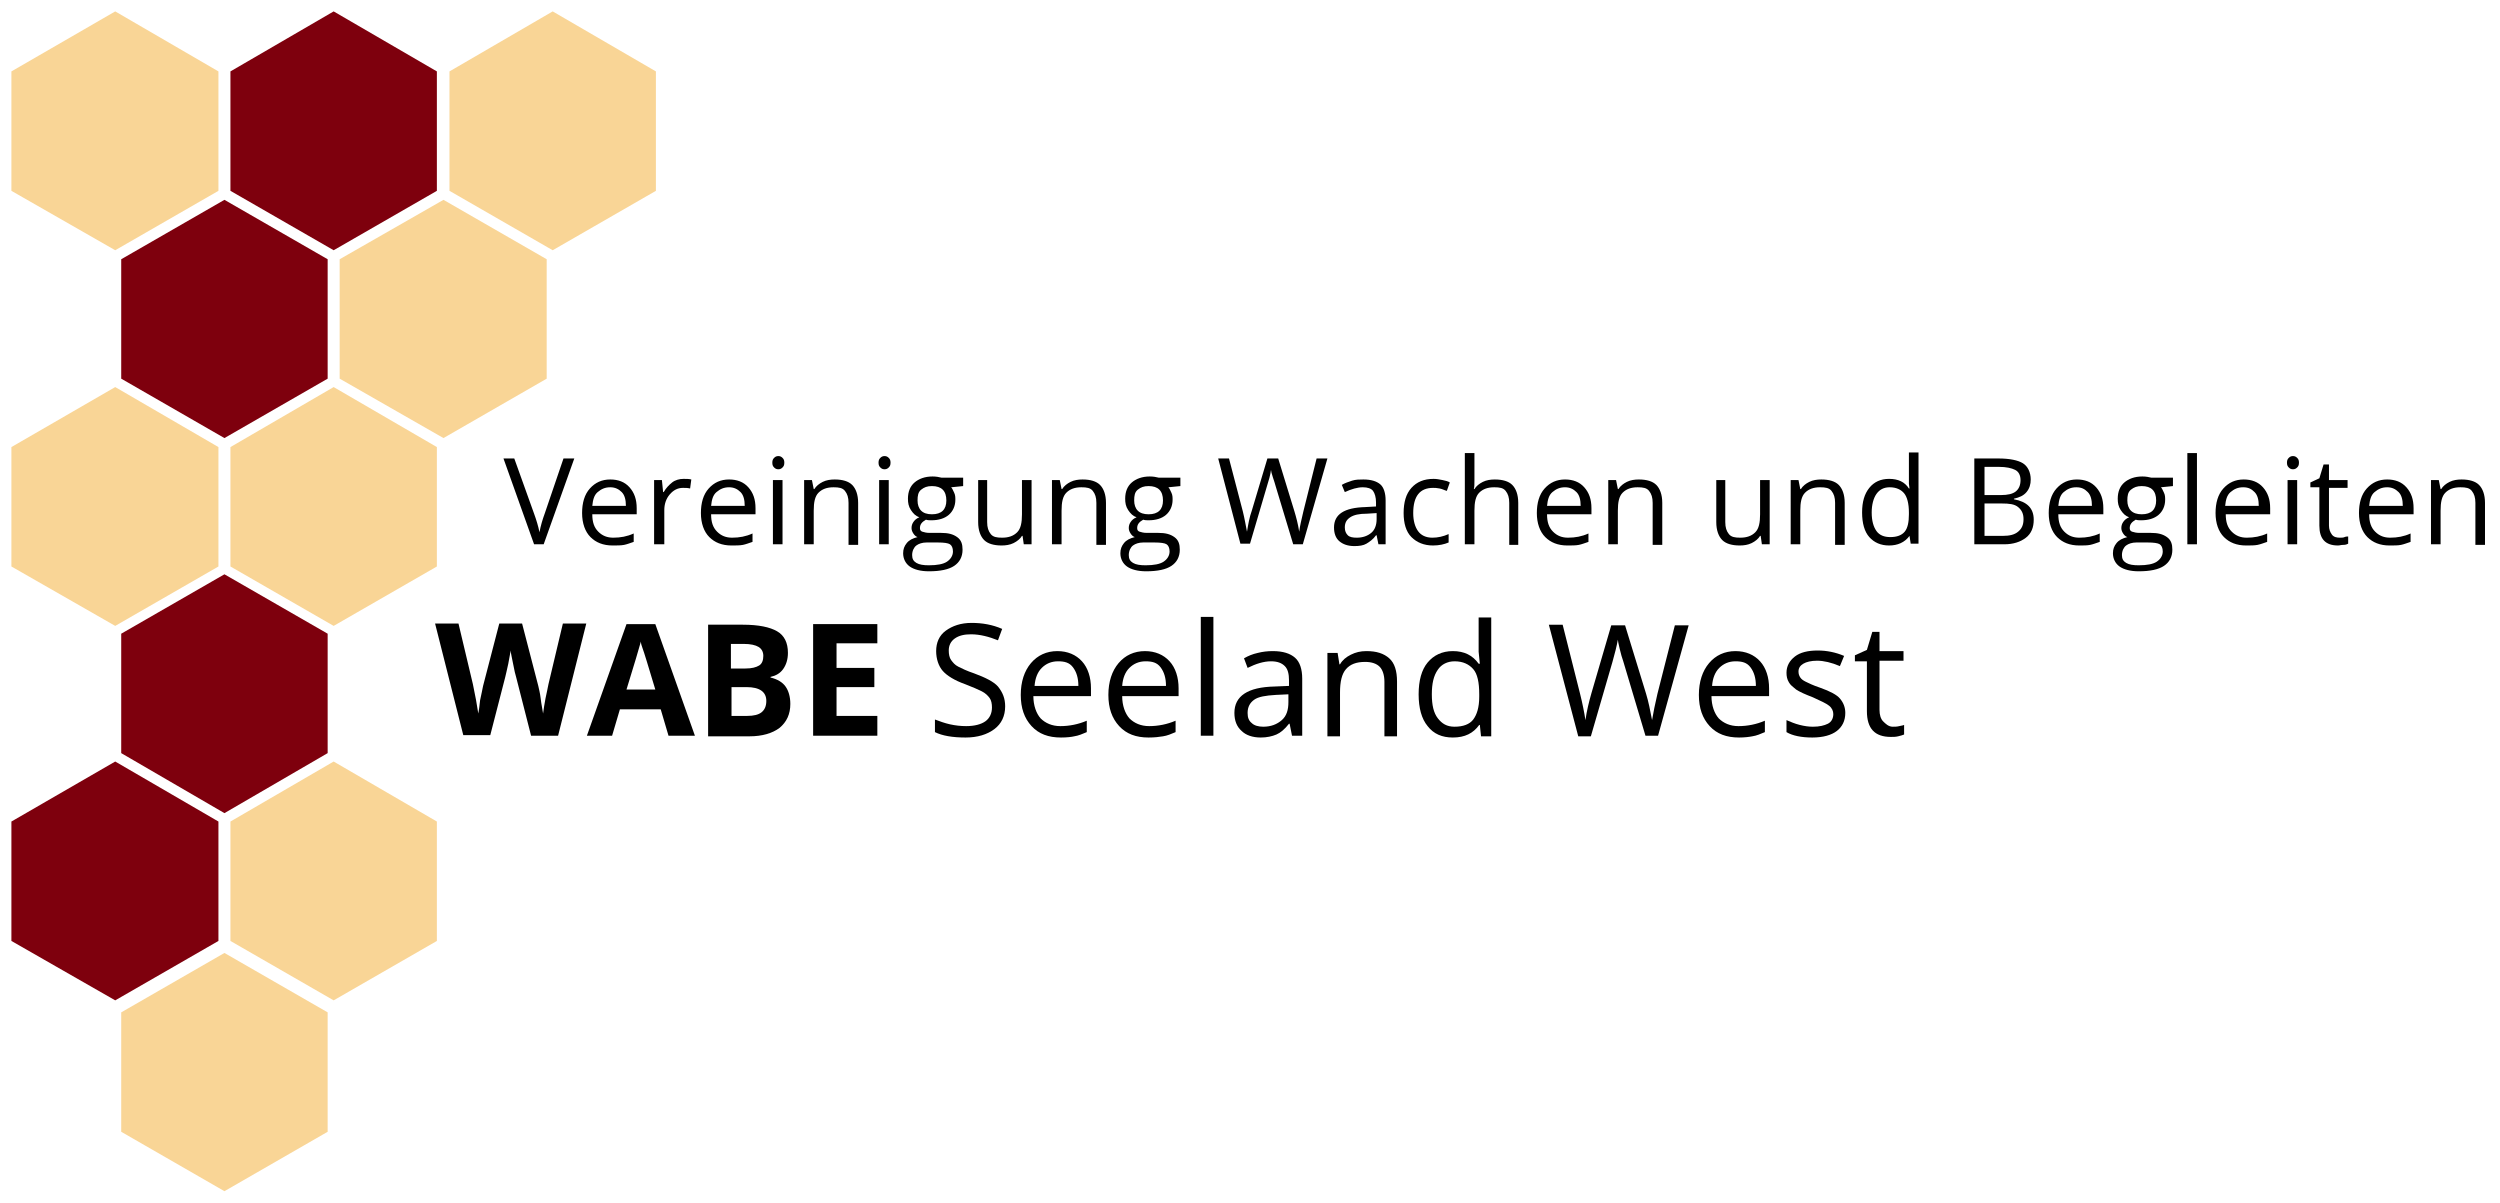 <?xml version="1.0" encoding="utf-8"?>
<!-- Generator: Adobe Illustrator 25.2.1, SVG Export Plug-In . SVG Version: 6.00 Build 0)  -->
<svg version="1.1" id="Ebene_1" xmlns="http://www.w3.org/2000/svg" xmlns:xlink="http://www.w3.org/1999/xlink" x="0px" y="0px"
	 viewBox="0 0 416.6 200.5" style="enable-background:new 0 0 416.6 200.5;" xml:space="preserve">
<style type="text/css">
	.st0{fill:#F9D596;}
	.st1{fill:#7E000D;}
</style>
<polygon class="st0" points="1.9,11.9 1.9,31.8 19.2,41.7 36.4,31.8 36.4,11.9 19.2,1.9 "/>
<polygon class="st1" points="38.4,11.9 38.4,31.8 55.6,41.7 72.8,31.8 72.8,11.9 55.6,1.9 "/>
<polygon class="st1" points="20.2,43.2 20.2,63.1 37.4,73 54.6,63.1 54.6,43.2 37.4,33.3 "/>
<polygon class="st0" points="74.9,11.9 74.9,31.8 92.1,41.7 109.3,31.8 109.3,11.9 92.1,1.9 "/>
<polygon class="st0" points="56.6,43.2 56.6,63.1 73.9,73 91.1,63.1 91.1,43.2 73.9,33.3 "/>
<polygon class="st0" points="1.9,74.5 1.9,94.4 19.2,104.3 36.4,94.4 36.4,74.5 19.2,64.5 "/>
<polygon class="st0" points="38.4,74.5 38.4,94.4 55.6,104.3 72.8,94.4 72.8,74.5 55.6,64.5 "/>
<polygon class="st1" points="20.2,105.6 20.2,125.5 37.4,135.5 54.6,125.5 54.6,105.6 37.4,95.7 "/>
<polygon class="st1" points="1.9,136.9 1.9,156.8 19.2,166.7 36.4,156.8 36.4,136.9 19.2,126.9 "/>
<polygon class="st0" points="38.4,136.9 38.4,156.8 55.6,166.7 72.8,156.8 72.8,136.9 55.6,126.9 "/>
<polygon class="st0" points="20.2,168.7 20.2,188.6 37.4,198.5 54.6,188.6 54.6,168.7 37.4,158.8 "/>
<g>
	<path d="M93,122.6h-4.5l-2.5-9.8c-0.1-0.3-0.3-1.1-0.5-2.2c-0.2-1.1-0.4-1.8-0.4-2.2c-0.1,0.5-0.2,1.2-0.4,2.2s-0.4,1.7-0.5,2.2
		l-2.5,9.7h-4.5l-4.7-18.6h3.9l2.4,10.1c0.4,1.9,0.7,3.5,0.9,4.9c0.1-0.5,0.2-1.2,0.3-2.2c0.2-1,0.4-1.8,0.5-2.4l2.7-10.4H87
		l2.7,10.4c0.1,0.5,0.3,1.2,0.4,2.1s0.3,1.8,0.4,2.5c0.1-0.7,0.2-1.5,0.4-2.5s0.4-1.8,0.5-2.4l2.4-10.1h3.9L93,122.6z"/>
	<path d="M111.4,122.6l-1.3-4.4h-6.8l-1.3,4.4h-4.2l6.6-18.6h4.8l6.6,18.6H111.4z M109.2,114.9c-1.2-4-1.9-6.3-2.1-6.8
		c-0.2-0.5-0.3-0.9-0.3-1.2c-0.3,1.1-1.1,3.8-2.4,8H109.2z"/>
	<path d="M118,104.1h5.8c2.6,0,4.5,0.4,5.7,1.1c1.2,0.7,1.8,1.9,1.8,3.6c0,1.1-0.3,2-0.8,2.7c-0.5,0.7-1.2,1.1-2.1,1.3v0.1
		c1.2,0.3,2,0.8,2.5,1.5c0.5,0.7,0.8,1.7,0.8,2.9c0,1.7-0.6,3-1.8,4c-1.2,0.9-2.9,1.4-5,1.4H118V104.1z M121.9,111.4h2.3
		c1.1,0,1.8-0.2,2.3-0.5c0.5-0.3,0.7-0.9,0.7-1.6c0-0.7-0.3-1.2-0.8-1.5c-0.5-0.3-1.3-0.5-2.5-0.5h-2.1V111.4z M121.9,114.5v4.8h2.6
		c1.1,0,1.9-0.2,2.4-0.6s0.8-1,0.8-1.9c0-1.5-1.1-2.3-3.3-2.3H121.9z"/>
	<path d="M146.2,122.6h-10.7v-18.6h10.7v3.2h-6.8v4.1h6.3v3.2h-6.3v4.8h6.8V122.6z"/>
	<path d="M167.5,117.7c0,1.6-0.6,2.9-1.8,3.8s-2.8,1.4-4.8,1.4c-2.2,0-3.9-0.3-5.1-0.9v-2.1c0.8,0.3,1.6,0.6,2.5,0.8
		s1.8,0.3,2.7,0.3c1.4,0,2.5-0.3,3.2-0.8s1.1-1.3,1.1-2.3c0-0.6-0.1-1.2-0.4-1.6c-0.3-0.4-0.7-0.8-1.3-1.1c-0.6-0.3-1.5-0.7-2.8-1.2
		c-1.7-0.6-3-1.4-3.7-2.2c-0.7-0.8-1.1-2-1.1-3.3c0-1.4,0.5-2.6,1.6-3.4s2.5-1.3,4.3-1.3c1.8,0,3.5,0.3,5.1,1l-0.7,1.9
		c-1.5-0.6-3-1-4.5-1c-1.1,0-2,0.2-2.7,0.7s-1,1.2-1,2c0,0.6,0.1,1.2,0.4,1.6s0.6,0.8,1.2,1.1c0.6,0.3,1.4,0.7,2.6,1.1
		c1.9,0.7,3.3,1.4,4,2.2C167.1,115.4,167.5,116.4,167.5,117.7z"/>
	<path d="M176.8,122.9c-2.1,0-3.7-0.6-4.9-1.9c-1.2-1.3-1.8-3-1.8-5.2c0-2.2,0.6-4,1.7-5.3c1.1-1.3,2.6-2,4.4-2
		c1.7,0,3.1,0.6,4.1,1.7s1.5,2.7,1.5,4.5v1.3h-9.6c0,1.6,0.5,2.9,1.2,3.7c0.8,0.8,1.9,1.3,3.3,1.3c1.5,0,3-0.3,4.4-0.9v1.9
		c-0.7,0.3-1.4,0.6-2.1,0.7C178.6,122.8,177.8,122.9,176.8,122.9z M176.3,110.2c-1.1,0-2,0.4-2.7,1.1c-0.7,0.7-1.1,1.7-1.2,3h7.3
		c0-1.3-0.3-2.3-0.9-3.1S177.4,110.2,176.3,110.2z"/>
	<path d="M191.4,122.9c-2.1,0-3.7-0.6-4.9-1.9c-1.2-1.3-1.8-3-1.8-5.2c0-2.2,0.6-4,1.7-5.3c1.1-1.3,2.6-2,4.4-2
		c1.7,0,3.1,0.6,4.1,1.7s1.5,2.7,1.5,4.5v1.3H187c0,1.6,0.5,2.9,1.2,3.7c0.8,0.8,1.9,1.3,3.3,1.3c1.5,0,3-0.3,4.4-0.9v1.9
		c-0.7,0.3-1.4,0.6-2.1,0.7C193.2,122.8,192.4,122.9,191.4,122.9z M190.9,110.2c-1.1,0-2,0.4-2.7,1.1c-0.7,0.7-1.1,1.7-1.2,3h7.3
		c0-1.3-0.3-2.3-0.9-3.1S192,110.2,190.9,110.2z"/>
	<path d="M202.2,122.6h-2.1v-19.8h2.1V122.6z"/>
	<path d="M215.3,122.6l-0.4-2h-0.1c-0.7,0.9-1.4,1.5-2.1,1.8c-0.7,0.3-1.6,0.5-2.6,0.5c-1.4,0-2.5-0.4-3.2-1.1
		c-0.8-0.7-1.2-1.7-1.2-3c0-2.8,2.2-4.3,6.7-4.4l2.4-0.1v-0.9c0-1.1-0.2-1.9-0.7-2.4c-0.5-0.5-1.2-0.8-2.3-0.8
		c-1.2,0-2.5,0.4-3.9,1.1l-0.6-1.6c0.7-0.4,1.4-0.7,2.3-0.9c0.8-0.2,1.6-0.3,2.5-0.3c1.7,0,2.9,0.4,3.7,1.1c0.8,0.7,1.2,1.9,1.2,3.5
		v9.5H215.3z M210.5,121.1c1.3,0,2.3-0.4,3.1-1.1c0.8-0.7,1.1-1.7,1.1-3v-1.3l-2.1,0.1c-1.7,0.1-2.9,0.3-3.6,0.8
		c-0.7,0.5-1.1,1.2-1.1,2.2c0,0.8,0.2,1.3,0.7,1.7C209,120.9,209.7,121.1,210.5,121.1z"/>
	<path d="M230.7,122.6v-9c0-1.1-0.3-2-0.8-2.5s-1.3-0.8-2.4-0.8c-1.5,0-2.5,0.4-3.2,1.2s-1,2.1-1,3.9v7.3h-2.1v-13.9h1.7l0.3,1.9
		h0.1c0.4-0.7,1-1.2,1.8-1.6s1.6-0.6,2.6-0.6c1.7,0,2.9,0.4,3.8,1.2s1.3,2.1,1.3,3.9v9.1H230.7z"/>
	<path d="M246.6,120.8h-0.1c-1,1.4-2.4,2.1-4.4,2.1c-1.8,0-3.2-0.6-4.2-1.9c-1-1.2-1.5-3-1.5-5.3s0.5-4.1,1.5-5.3s2.4-1.9,4.2-1.9
		c1.9,0,3.3,0.7,4.3,2.1h0.2l-0.1-1l-0.1-1v-5.7h2.1v19.8h-1.7L246.6,120.8z M242.4,121.1c1.4,0,2.5-0.4,3.1-1.2c0.6-0.8,1-2,1-3.8
		v-0.4c0-2-0.3-3.4-1-4.2c-0.7-0.8-1.7-1.3-3.1-1.3c-1.2,0-2.2,0.5-2.8,1.4c-0.7,1-1,2.3-1,4.1c0,1.8,0.3,3.1,1,4
		S241.1,121.1,242.4,121.1z"/>
	<path d="M276.3,122.6h-2.1l-3.7-12.4c-0.2-0.6-0.4-1.2-0.6-2.1s-0.3-1.3-0.3-1.5c-0.2,1.1-0.5,2.3-0.9,3.7l-3.6,12.4h-2.1
		l-4.9-18.6h2.3l2.9,11.5c0.4,1.6,0.7,3.1,0.9,4.4c0.2-1.5,0.6-3.1,1-4.5l3.3-11.3h2.3l3.5,11.4c0.4,1.3,0.7,2.8,1,4.4
		c0.2-1.2,0.5-2.7,0.9-4.4l2.9-11.4h2.3L276.3,122.6z"/>
	<path d="M289.8,122.9c-2.1,0-3.7-0.6-4.9-1.9c-1.2-1.3-1.8-3-1.8-5.2c0-2.2,0.6-4,1.7-5.3c1.1-1.3,2.6-2,4.4-2
		c1.7,0,3.1,0.6,4.1,1.7s1.5,2.7,1.5,4.5v1.3h-9.6c0,1.6,0.5,2.9,1.2,3.7c0.8,0.8,1.9,1.3,3.3,1.3c1.5,0,3-0.3,4.4-0.9v1.9
		c-0.7,0.3-1.4,0.6-2.1,0.7C291.5,122.8,290.7,122.9,289.8,122.9z M289.2,110.2c-1.1,0-2,0.4-2.7,1.1c-0.7,0.7-1.1,1.7-1.2,3h7.3
		c0-1.3-0.3-2.3-0.9-3.1S290.3,110.2,289.2,110.2z"/>
	<path d="M307.5,118.8c0,1.3-0.5,2.3-1.4,3s-2.3,1.1-4.1,1.1c-1.8,0-3.3-0.3-4.3-0.9v-2c0.7,0.3,1.4,0.6,2.2,0.8
		c0.8,0.2,1.5,0.3,2.2,0.3c1.1,0,1.9-0.2,2.5-0.5s0.9-0.9,0.9-1.6c0-0.5-0.2-1-0.7-1.4c-0.5-0.4-1.4-0.8-2.7-1.4
		c-1.3-0.5-2.2-0.9-2.8-1.3c-0.5-0.4-1-0.8-1.2-1.2c-0.3-0.5-0.4-1-0.4-1.6c0-1.1,0.5-2,1.4-2.7s2.2-1,3.8-1c1.5,0,3,0.3,4.4,0.9
		l-0.7,1.7c-1.4-0.6-2.7-0.9-3.8-0.9c-1,0-1.8,0.2-2.3,0.5s-0.8,0.7-0.8,1.3c0,0.4,0.1,0.7,0.3,1c0.2,0.3,0.5,0.5,0.9,0.7
		s1.2,0.6,2.4,1c1.7,0.6,2.8,1.2,3.3,1.8C307.2,117.1,307.5,117.9,307.5,118.8z"/>
	<path d="M315.4,121.1c0.4,0,0.7,0,1.1-0.1s0.6-0.1,0.8-0.2v1.6c-0.2,0.1-0.6,0.2-1,0.3c-0.4,0.1-0.8,0.1-1.2,0.1
		c-2.7,0-4-1.4-4-4.3v-8.3h-2v-1l2-0.9l0.9-3h1.2v3.2h4v1.6h-4v8.2c0,0.8,0.2,1.5,0.6,1.9S314.7,121.1,315.4,121.1z"/>
</g>
<g>
	<path d="M93.9,76.4h1.8l-5.1,14.3h-1.6l-5.1-14.3h1.8l3.3,9.2c0.4,1.1,0.7,2.1,0.9,3.1c0.2-1.1,0.5-2.1,0.9-3.2L93.9,76.4z"/>
	<path d="M102.1,90.9c-1.6,0-2.8-0.5-3.7-1.4s-1.4-2.3-1.4-4c0-1.7,0.4-3.1,1.3-4.1s2-1.5,3.4-1.5c1.3,0,2.4,0.4,3.2,1.3
		s1.2,2,1.2,3.5v1h-7.4c0,1.3,0.3,2.2,1,2.9s1.5,1,2.5,1c1.2,0,2.3-0.2,3.4-0.7v1.4c-0.6,0.2-1.1,0.4-1.6,0.5S102.8,90.9,102.1,90.9
		z M101.7,81.2c-0.9,0-1.5,0.3-2.1,0.8s-0.8,1.3-0.9,2.3h5.6c0-1-0.2-1.8-0.7-2.3S102.5,81.2,101.7,81.2z"/>
	<path d="M113.9,79.8c0.5,0,0.9,0,1.3,0.1l-0.2,1.5c-0.4-0.1-0.8-0.1-1.2-0.1c-0.9,0-1.6,0.4-2.2,1.1s-0.9,1.6-0.9,2.6v5.7H109V80
		h1.3l0.2,2h0.1c0.4-0.7,0.9-1.2,1.4-1.6S113.2,79.8,113.9,79.8z"/>
	<path d="M121.9,90.9c-1.6,0-2.8-0.5-3.7-1.4s-1.4-2.3-1.4-4c0-1.7,0.4-3.1,1.3-4.1s2-1.5,3.4-1.5c1.3,0,2.4,0.4,3.2,1.3
		s1.2,2,1.2,3.5v1h-7.4c0,1.3,0.3,2.2,1,2.9s1.5,1,2.5,1c1.2,0,2.3-0.2,3.4-0.7v1.4c-0.6,0.2-1.1,0.4-1.6,0.5S122.6,90.9,121.9,90.9
		z M121.5,81.2c-0.9,0-1.5,0.3-2.1,0.8s-0.8,1.3-0.9,2.3h5.6c0-1-0.2-1.8-0.7-2.3S122.3,81.2,121.5,81.2z"/>
	<path d="M128.7,77.1c0-0.4,0.1-0.6,0.3-0.8s0.4-0.3,0.7-0.3c0.3,0,0.5,0.1,0.7,0.3s0.3,0.4,0.3,0.8s-0.1,0.6-0.3,0.8
		s-0.4,0.3-0.7,0.3c-0.3,0-0.5-0.1-0.7-0.3S128.7,77.5,128.7,77.1z M130.4,90.7h-1.6V80h1.6V90.7z"/>
	<path d="M141.4,90.7v-6.9c0-0.9-0.2-1.5-0.6-2s-1-0.6-1.9-0.6c-1.1,0-1.9,0.3-2.5,0.9s-0.8,1.6-0.8,3v5.6H134V80h1.3l0.3,1.5h0.1
		c0.3-0.5,0.8-0.9,1.4-1.2s1.3-0.4,2-0.4c1.3,0,2.3,0.3,2.9,0.9s1,1.6,1,3v7H141.4z"/>
	<path d="M146.4,77.1c0-0.4,0.1-0.6,0.3-0.8s0.4-0.3,0.7-0.3c0.3,0,0.5,0.1,0.7,0.3s0.3,0.4,0.3,0.8s-0.1,0.6-0.3,0.8
		s-0.4,0.3-0.7,0.3c-0.3,0-0.5-0.1-0.7-0.3S146.4,77.5,146.4,77.1z M148.1,90.7h-1.6V80h1.6V90.7z"/>
	<path d="M160.5,80v1l-2,0.2c0.2,0.2,0.3,0.5,0.5,0.9s0.2,0.8,0.2,1.2c0,1-0.4,1.9-1.1,2.5s-1.7,0.9-2.9,0.9c-0.3,0-0.6,0-0.9-0.1
		c-0.7,0.4-1,0.8-1,1.4c0,0.3,0.1,0.5,0.4,0.6s0.7,0.2,1.2,0.2h1.9c1.2,0,2,0.2,2.7,0.7s0.9,1.2,0.9,2.1c0,1.2-0.5,2.1-1.4,2.7
		s-2.3,0.9-4.2,0.9c-1.4,0-2.5-0.3-3.2-0.8s-1.1-1.3-1.1-2.2c0-0.7,0.2-1.2,0.6-1.7s1-0.8,1.8-1c-0.3-0.1-0.5-0.3-0.7-0.6
		s-0.3-0.6-0.3-0.9c0-0.4,0.1-0.7,0.3-1s0.5-0.6,1-0.8c-0.6-0.2-1-0.6-1.4-1.2s-0.5-1.2-0.5-1.9c0-1.2,0.4-2.1,1.1-2.7s1.7-1,3-1
		c0.6,0,1.1,0.1,1.5,0.2H160.5z M152,92.5c0,0.6,0.2,1,0.7,1.3s1.2,0.4,2.1,0.4c1.4,0,2.4-0.2,3-0.6s1-1,1-1.7c0-0.6-0.2-1-0.5-1.2
		s-1-0.3-2-0.3h-1.9c-0.7,0-1.3,0.2-1.7,0.5S152,91.8,152,92.5z M152.9,83.4c0,0.7,0.2,1.3,0.6,1.7s1,0.6,1.8,0.6
		c1.6,0,2.4-0.8,2.4-2.3c0-1.6-0.8-2.4-2.4-2.4c-0.8,0-1.3,0.2-1.8,0.6S152.9,82.6,152.9,83.4z"/>
	<path d="M164.5,80V87c0,0.9,0.2,1.5,0.6,2s1,0.6,1.9,0.6c1.1,0,1.9-0.3,2.5-0.9s0.8-1.6,0.8-3V80h1.6v10.7h-1.3l-0.2-1.4h-0.1
		c-0.3,0.5-0.8,0.9-1.4,1.2s-1.3,0.4-2,0.4c-1.3,0-2.3-0.3-2.9-0.9s-1-1.6-1-3v-7H164.5z"/>
	<path d="M182.7,90.7v-6.9c0-0.9-0.2-1.5-0.6-2s-1-0.6-1.9-0.6c-1.1,0-1.9,0.3-2.5,0.9s-0.8,1.6-0.8,3v5.6h-1.6V80h1.3l0.3,1.5h0.1
		c0.3-0.5,0.8-0.9,1.4-1.2s1.3-0.4,2-0.4c1.3,0,2.3,0.3,2.9,0.9s1,1.6,1,3v7H182.7z"/>
	<path d="M196.7,80v1l-2,0.2c0.2,0.2,0.3,0.5,0.5,0.9s0.2,0.8,0.2,1.2c0,1-0.4,1.9-1.1,2.5s-1.7,0.9-2.9,0.9c-0.3,0-0.6,0-0.9-0.1
		c-0.7,0.4-1,0.8-1,1.4c0,0.3,0.1,0.5,0.4,0.6s0.7,0.2,1.2,0.2h1.9c1.2,0,2,0.2,2.7,0.7s0.9,1.2,0.9,2.1c0,1.2-0.5,2.1-1.4,2.7
		s-2.3,0.9-4.2,0.9c-1.4,0-2.5-0.3-3.2-0.8s-1.1-1.3-1.1-2.2c0-0.7,0.2-1.2,0.6-1.7s1-0.8,1.8-1c-0.3-0.1-0.5-0.3-0.7-0.6
		s-0.3-0.6-0.3-0.9c0-0.4,0.1-0.7,0.3-1s0.5-0.6,1-0.8c-0.6-0.2-1-0.6-1.4-1.2s-0.5-1.2-0.5-1.9c0-1.2,0.4-2.1,1.1-2.7s1.7-1,3-1
		c0.6,0,1.1,0.1,1.5,0.2H196.7z M188.1,92.5c0,0.6,0.2,1,0.7,1.3s1.2,0.4,2.1,0.4c1.4,0,2.4-0.2,3-0.6s1-1,1-1.7
		c0-0.6-0.2-1-0.5-1.2s-1-0.3-2-0.3h-1.9c-0.7,0-1.3,0.2-1.7,0.5S188.1,91.8,188.1,92.5z M189,83.4c0,0.7,0.2,1.3,0.6,1.7
		s1,0.6,1.8,0.6c1.6,0,2.4-0.8,2.4-2.3c0-1.6-0.8-2.4-2.4-2.4c-0.8,0-1.3,0.2-1.8,0.6S189,82.6,189,83.4z"/>
	<path d="M217.1,90.7h-1.6l-2.9-9.6c-0.1-0.4-0.3-1-0.5-1.6s-0.3-1-0.3-1.2c-0.1,0.9-0.4,1.8-0.7,2.8l-2.8,9.5h-1.6L203,76.4h1.8
		l2.3,8.8c0.3,1.2,0.5,2.4,0.7,3.4c0.2-1.2,0.4-2.4,0.8-3.5l2.6-8.7h1.8l2.7,8.8c0.3,1,0.6,2.1,0.8,3.4c0.1-0.9,0.4-2.1,0.7-3.4
		l2.2-8.8h1.8L217.1,90.7z"/>
	<path d="M229.7,90.7l-0.3-1.5h-0.1c-0.5,0.7-1.1,1.1-1.6,1.4s-1.2,0.4-2,0.4c-1.1,0-1.9-0.3-2.5-0.8s-0.9-1.3-0.9-2.3
		c0-2.2,1.7-3.3,5.2-3.4l1.8-0.1v-0.7c0-0.8-0.2-1.5-0.5-1.9s-0.9-0.6-1.7-0.6c-0.9,0-1.9,0.3-3,0.8l-0.5-1.2
		c0.5-0.3,1.1-0.5,1.7-0.7s1.3-0.2,1.9-0.2c1.3,0,2.2,0.3,2.8,0.8s0.9,1.5,0.9,2.7v7.3H229.7z M226.1,89.6c1,0,1.8-0.3,2.4-0.8
		s0.9-1.3,0.9-2.3v-1l-1.6,0.1c-1.3,0-2.2,0.2-2.8,0.6s-0.9,0.9-0.9,1.7c0,0.6,0.2,1,0.5,1.3S225.4,89.6,226.1,89.6z"/>
	<path d="M238.8,90.9c-1.5,0-2.7-0.5-3.6-1.4s-1.3-2.3-1.3-4c0-1.8,0.4-3.2,1.3-4.2s2.1-1.5,3.7-1.5c0.5,0,1,0.1,1.5,0.2
		s0.9,0.2,1.2,0.4l-0.5,1.4c-0.4-0.1-0.7-0.3-1.2-0.4s-0.8-0.1-1.1-0.1c-2.2,0-3.3,1.4-3.3,4.2c0,1.3,0.3,2.3,0.8,3s1.3,1.1,2.4,1.1
		c0.9,0,1.8-0.2,2.7-0.6v1.4C240.7,90.7,239.8,90.9,238.8,90.9z"/>
	<path d="M251.5,90.7v-6.9c0-0.9-0.2-1.5-0.6-2s-1-0.6-1.9-0.6c-1.1,0-1.9,0.3-2.5,0.9s-0.8,1.6-0.8,3v5.6h-1.6V75.5h1.6v4.6
		c0,0.6,0,1-0.1,1.4h0.1c0.3-0.5,0.8-0.9,1.4-1.2s1.3-0.4,2-0.4c1.3,0,2.3,0.3,2.9,0.9s1,1.6,1,3v7H251.5z"/>
	<path d="M261.2,90.9c-1.6,0-2.8-0.5-3.7-1.4s-1.4-2.3-1.4-4c0-1.7,0.4-3.1,1.3-4.1s2-1.5,3.4-1.5c1.3,0,2.4,0.4,3.2,1.3
		s1.2,2,1.2,3.5v1h-7.4c0,1.3,0.3,2.2,1,2.9s1.5,1,2.5,1c1.2,0,2.3-0.2,3.4-0.7v1.4c-0.6,0.2-1.1,0.4-1.6,0.5S261.9,90.9,261.2,90.9
		z M260.8,81.2c-0.9,0-1.5,0.3-2.1,0.8s-0.8,1.3-0.9,2.3h5.6c0-1-0.2-1.8-0.7-2.3S261.6,81.2,260.8,81.2z"/>
	<path d="M275.4,90.7v-6.9c0-0.9-0.2-1.5-0.6-2s-1-0.6-1.9-0.6c-1.1,0-1.9,0.3-2.5,0.9s-0.8,1.6-0.8,3v5.6h-1.6V80h1.3l0.3,1.5h0.1
		c0.3-0.5,0.8-0.9,1.4-1.2s1.3-0.4,2-0.4c1.3,0,2.3,0.3,2.9,0.9s1,1.6,1,3v7H275.4z"/>
	<path d="M287.5,80V87c0,0.9,0.2,1.5,0.6,2s1,0.6,1.9,0.6c1.1,0,1.9-0.3,2.5-0.9s0.8-1.6,0.8-3V80h1.6v10.7h-1.3l-0.2-1.4h-0.1
		c-0.3,0.5-0.8,0.9-1.4,1.2s-1.3,0.4-2,0.4c-1.3,0-2.3-0.3-2.9-0.9s-1-1.6-1-3v-7H287.5z"/>
	<path d="M305.8,90.7v-6.9c0-0.9-0.2-1.5-0.6-2s-1-0.6-1.9-0.6c-1.1,0-1.9,0.3-2.5,0.9s-0.8,1.6-0.8,3v5.6h-1.6V80h1.3l0.3,1.5h0.1
		c0.3-0.5,0.8-0.9,1.4-1.2s1.3-0.4,2-0.4c1.3,0,2.3,0.3,2.9,0.9s1,1.6,1,3v7H305.8z"/>
	<path d="M318.2,89.3L318.2,89.3c-0.8,1.1-2,1.6-3.4,1.6c-1.4,0-2.5-0.5-3.3-1.4s-1.2-2.3-1.2-4.1s0.4-3.1,1.2-4.1s1.9-1.5,3.3-1.5
		c1.5,0,2.6,0.5,3.3,1.6h0.1l-0.1-0.8l0-0.8v-4.4h1.6v15.2h-1.3L318.2,89.3z M315,89.5c1.1,0,1.9-0.3,2.4-0.9s0.7-1.6,0.7-2.9v-0.3
		c0-1.5-0.3-2.6-0.8-3.2s-1.3-1-2.4-1c-1,0-1.7,0.4-2.2,1.1s-0.8,1.8-0.8,3.1c0,1.4,0.3,2.4,0.8,3.1S314,89.5,315,89.5z"/>
	<path d="M329,76.4h4c1.9,0,3.3,0.3,4.1,0.8s1.3,1.5,1.3,2.7c0,0.8-0.2,1.5-0.7,2.1s-1.2,0.9-2.1,1.1v0.1c2.2,0.4,3.3,1.5,3.3,3.4
		c0,1.3-0.4,2.3-1.3,3s-2.1,1.1-3.6,1.1h-5V76.4z M330.7,82.5h2.7c1.2,0,2-0.2,2.5-0.6s0.8-1,0.8-1.9c0-0.8-0.3-1.4-0.9-1.7
		s-1.5-0.5-2.7-0.5h-2.4V82.5z M330.7,84v5.3h3c1.2,0,2-0.2,2.6-0.7s0.9-1.1,0.9-2.1c0-0.9-0.3-1.5-0.9-2s-1.5-0.6-2.7-0.6H330.7z"
		/>
	<path d="M346.5,90.9c-1.6,0-2.8-0.5-3.7-1.4s-1.4-2.3-1.4-4c0-1.7,0.4-3.1,1.3-4.1s2-1.5,3.4-1.5c1.3,0,2.4,0.4,3.2,1.3
		s1.2,2,1.2,3.5v1H343c0,1.3,0.3,2.2,1,2.9s1.5,1,2.5,1c1.2,0,2.3-0.2,3.4-0.7v1.4c-0.6,0.2-1.1,0.4-1.6,0.5S347.2,90.9,346.5,90.9z
		 M346,81.2c-0.9,0-1.5,0.3-2.1,0.8s-0.8,1.3-0.9,2.3h5.6c0-1-0.2-1.8-0.7-2.3S346.9,81.2,346,81.2z"/>
	<path d="M362.1,80v1l-2,0.2c0.2,0.2,0.3,0.5,0.5,0.9s0.2,0.8,0.2,1.2c0,1-0.4,1.9-1.1,2.5s-1.7,0.9-2.9,0.9c-0.3,0-0.6,0-0.9-0.1
		c-0.7,0.4-1,0.8-1,1.4c0,0.3,0.1,0.5,0.4,0.6s0.7,0.2,1.2,0.2h1.9c1.2,0,2,0.2,2.7,0.7s0.9,1.2,0.9,2.1c0,1.2-0.5,2.1-1.4,2.7
		s-2.3,0.9-4.2,0.9c-1.4,0-2.5-0.3-3.2-0.8s-1.1-1.3-1.1-2.2c0-0.7,0.2-1.2,0.6-1.7s1-0.8,1.8-1c-0.3-0.1-0.5-0.3-0.7-0.6
		s-0.3-0.6-0.3-0.9c0-0.4,0.1-0.7,0.3-1s0.5-0.6,1-0.8c-0.6-0.2-1-0.6-1.4-1.2s-0.5-1.2-0.5-1.9c0-1.2,0.4-2.1,1.1-2.7s1.7-1,3-1
		c0.6,0,1.1,0.1,1.5,0.2H362.1z M353.6,92.5c0,0.6,0.2,1,0.7,1.3s1.2,0.4,2.1,0.4c1.4,0,2.4-0.2,3-0.6s1-1,1-1.7
		c0-0.6-0.2-1-0.5-1.2s-1-0.3-2-0.3h-1.9c-0.7,0-1.3,0.2-1.7,0.5S353.6,91.8,353.6,92.5z M354.5,83.4c0,0.7,0.2,1.3,0.6,1.7
		s1,0.6,1.8,0.6c1.6,0,2.4-0.8,2.4-2.3c0-1.6-0.8-2.4-2.4-2.4c-0.8,0-1.3,0.2-1.8,0.6S354.5,82.6,354.5,83.4z"/>
	<path d="M366.1,90.7h-1.6V75.5h1.6V90.7z"/>
	<path d="M374.3,90.9c-1.6,0-2.8-0.5-3.7-1.4s-1.4-2.3-1.4-4c0-1.7,0.4-3.1,1.3-4.1s2-1.5,3.4-1.5c1.3,0,2.4,0.4,3.2,1.3
		s1.2,2,1.2,3.5v1h-7.4c0,1.3,0.3,2.2,1,2.9s1.5,1,2.5,1c1.2,0,2.3-0.2,3.4-0.7v1.4c-0.6,0.2-1.1,0.4-1.6,0.5S375,90.9,374.3,90.9z
		 M373.8,81.2c-0.9,0-1.5,0.3-2.1,0.8s-0.8,1.3-0.9,2.3h5.6c0-1-0.2-1.8-0.7-2.3S374.7,81.2,373.8,81.2z"/>
	<path d="M381.1,77.1c0-0.4,0.1-0.6,0.3-0.8s0.4-0.3,0.7-0.3c0.3,0,0.5,0.1,0.7,0.3s0.3,0.4,0.3,0.8s-0.1,0.6-0.3,0.8
		s-0.4,0.3-0.7,0.3c-0.3,0-0.5-0.1-0.7-0.3S381.1,77.5,381.1,77.1z M382.8,90.7h-1.6V80h1.6V90.7z"/>
	<path d="M389.9,89.6c0.3,0,0.6,0,0.8-0.1s0.5-0.1,0.6-0.1v1.2c-0.2,0.1-0.4,0.2-0.8,0.2s-0.6,0.1-0.9,0.1c-2.1,0-3.1-1.1-3.1-3.3
		v-6.4H385v-0.8l1.5-0.7l0.7-2.3h0.9V80h3.1v1.3h-3.1v6.3c0,0.6,0.2,1.1,0.5,1.5S389.4,89.6,389.9,89.6z"/>
	<path d="M398.2,90.9c-1.6,0-2.8-0.5-3.7-1.4s-1.4-2.3-1.4-4c0-1.7,0.4-3.1,1.3-4.1s2-1.5,3.4-1.5c1.3,0,2.4,0.4,3.2,1.3
		s1.2,2,1.2,3.5v1h-7.4c0,1.3,0.3,2.2,1,2.9s1.5,1,2.5,1c1.2,0,2.3-0.2,3.4-0.7v1.4c-0.6,0.2-1.1,0.4-1.6,0.5S399,90.9,398.2,90.9z
		 M397.8,81.2c-0.9,0-1.5,0.3-2.1,0.8s-0.8,1.3-0.9,2.3h5.6c0-1-0.2-1.8-0.7-2.3S398.6,81.2,397.8,81.2z"/>
	<path d="M412.5,90.7v-6.9c0-0.9-0.2-1.5-0.6-2s-1-0.6-1.9-0.6c-1.1,0-1.9,0.3-2.5,0.9s-0.8,1.6-0.8,3v5.6h-1.6V80h1.3l0.3,1.5h0.1
		c0.3-0.5,0.8-0.9,1.4-1.2s1.3-0.4,2-0.4c1.3,0,2.3,0.3,2.9,0.9s1,1.6,1,3v7H412.5z"/>
</g>
</svg>
